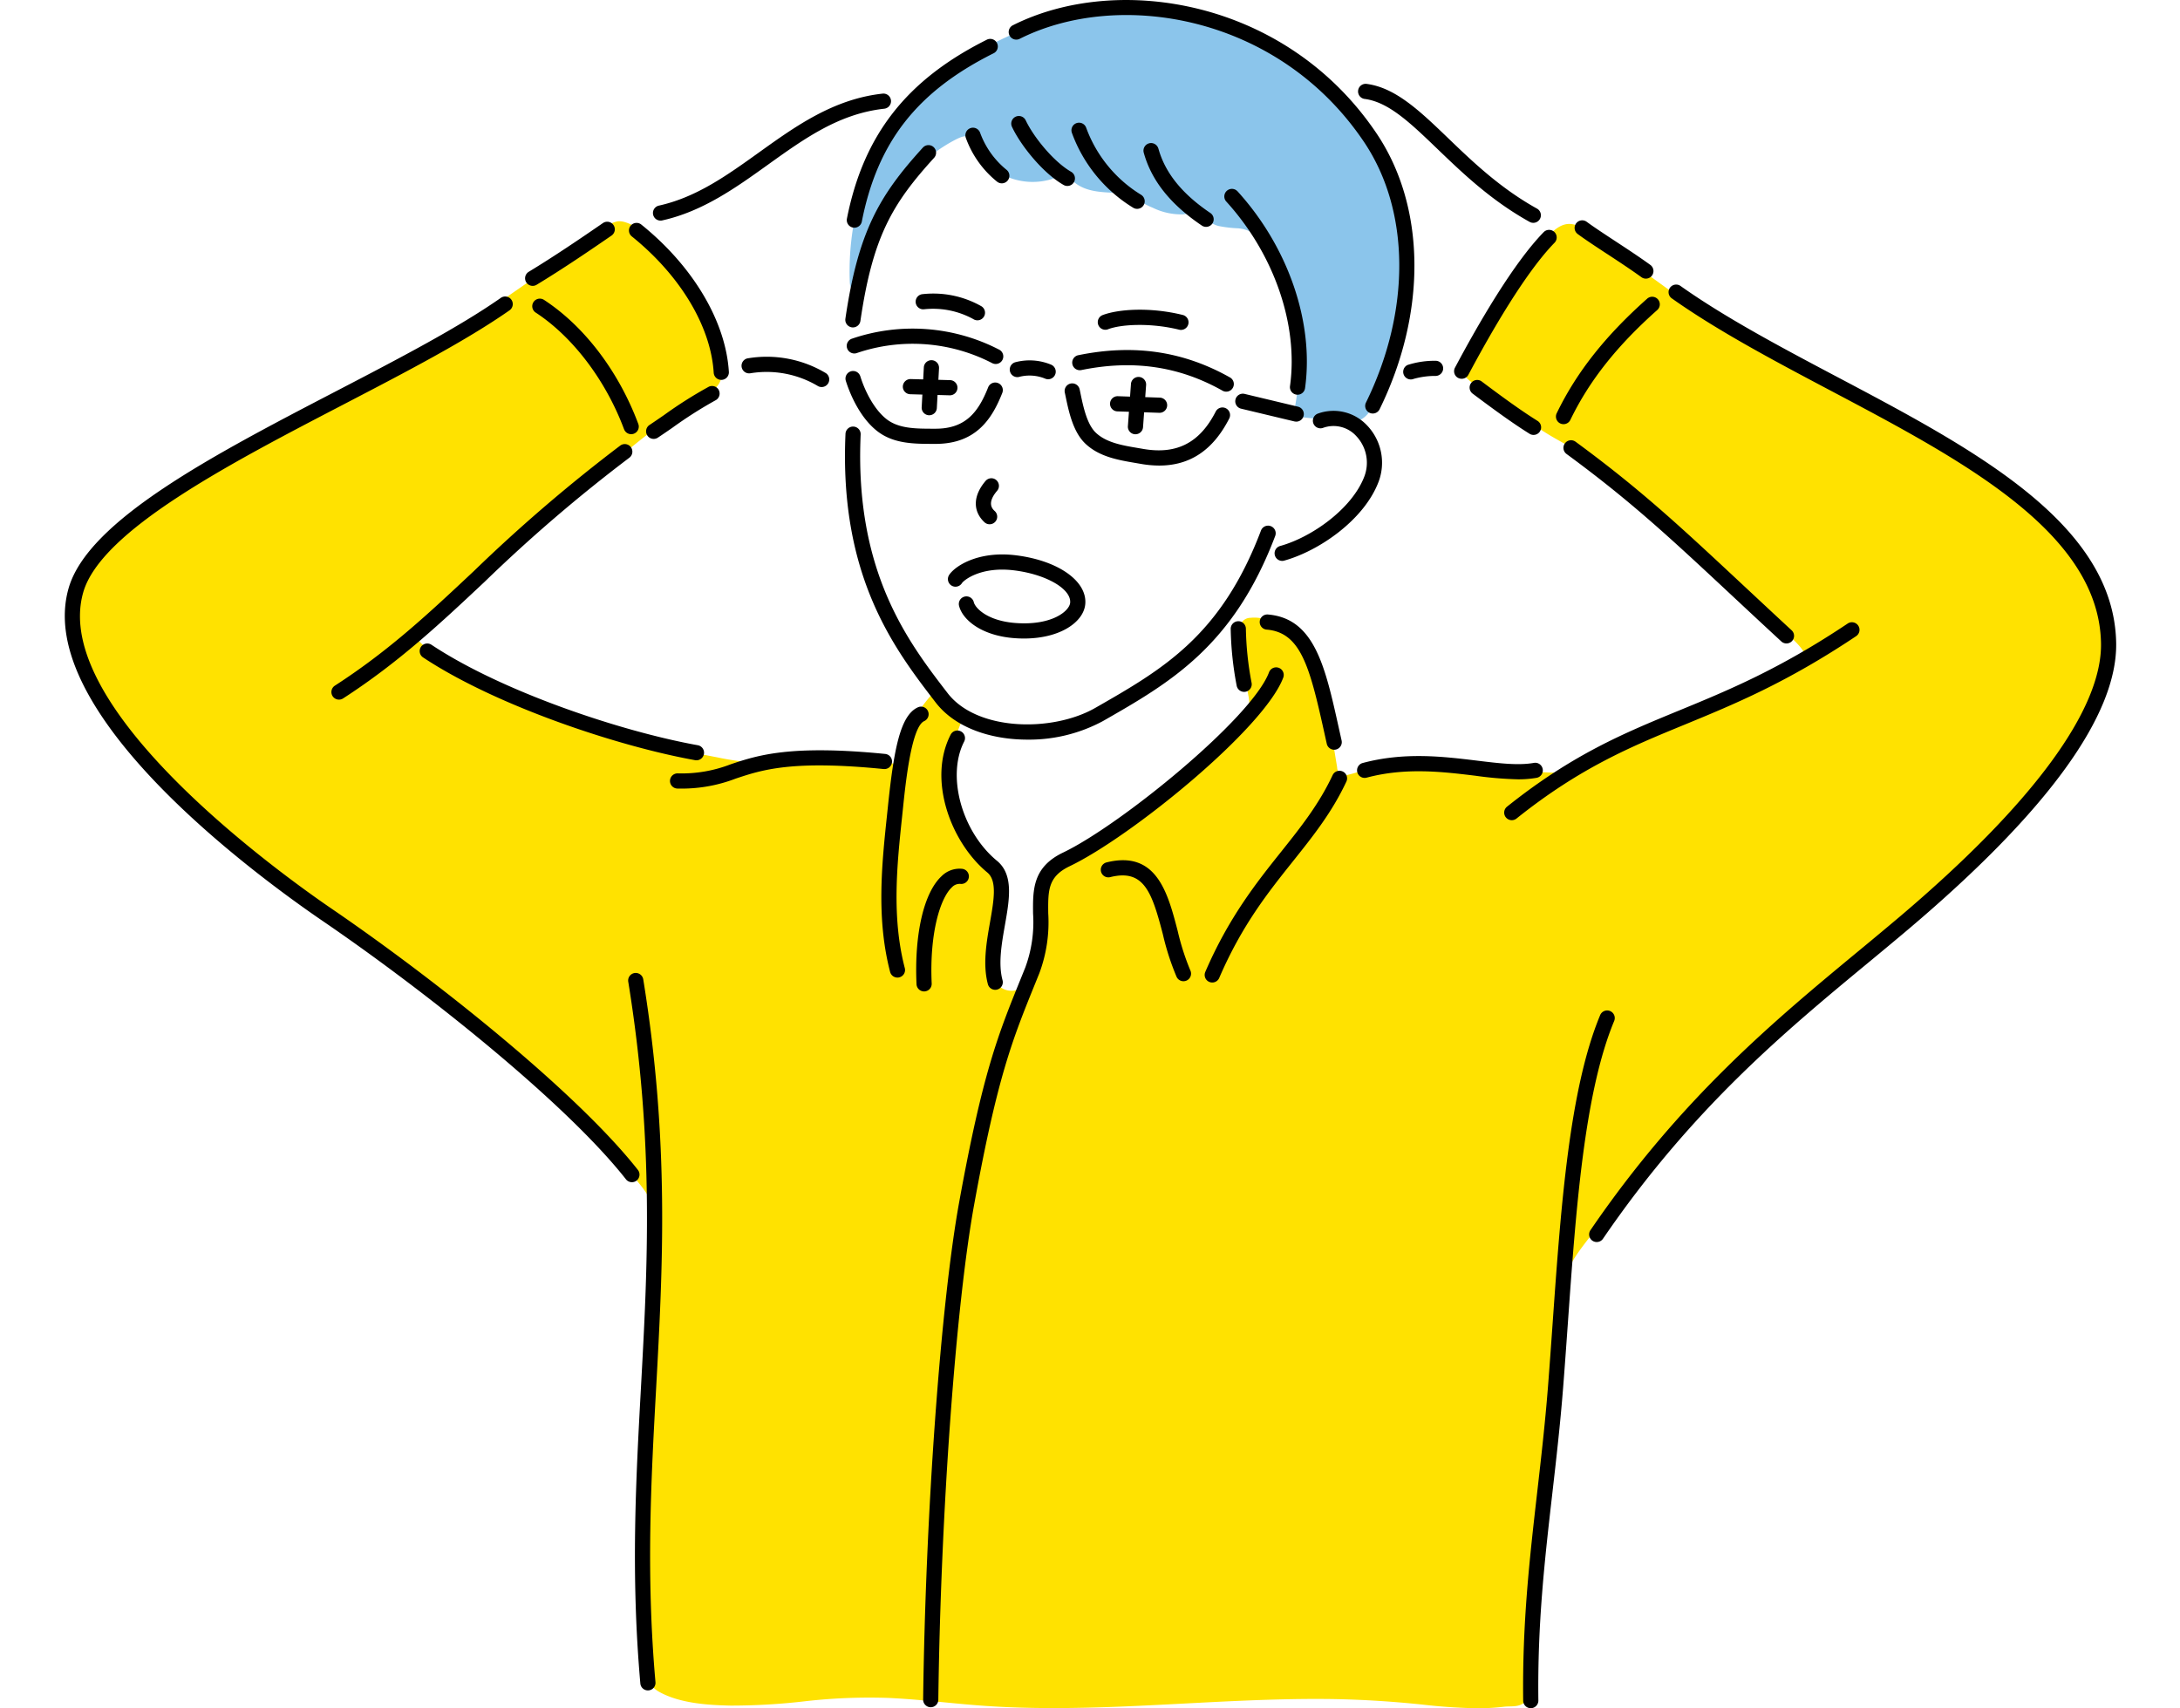 <svg xmlns="http://www.w3.org/2000/svg" width="370" height="290"><path fill="#fff" d="M0 0h370v290H0z"/><path d="M168.221 28.347a11.306 11.306 0 002.207 1.426 11.1 11.1 0 008.142.606 3.867 3.867 0 012.621-.3 4.478 4.478 0 011.079.808c2 1.7 4.688 1.739 7.177 1.853 2.4.109 4 1.647 6.22 2.531a11.018 11.018 0 005.115 1.117c1.2-.127 1.7-.446 2.743.06 1.18.571 1.905 1.559 3.287 1.914a21.225 21.225 0 003.344.394c4.455.411 5.97 5.09 7.4 8.845 2.731 7.155 3.732 15.579 1.886 23.057l8.352.9a4.1 4.1 0 005.258-3.367l.021-.052c3.6-8.978 6.286-18 5.307-27.779-.781-7.8-3.856-14.417-8.625-20.588a46.523 46.523 0 00-12.354-10.759 47.554 47.554 0 00-10.651-5.04c-17.257-5.959-36.582-.52-49.9 11.479-8.981 8.09-13.066 20.466-12.622 32.373.021.556.123 1.221.631 1.446a7.225 7.225 0 001.2-2.96c2.293-9.065 7.282-17.832 15.727-22.4 2.48-1.343 2.779-.952 3.829 1.213a9.854 9.854 0 002.606 3.223z" fill="#8bc5eb"/><path d="M356.989 103.607a24.828 24.828 0 00-1.216-3.5 42.442 42.442 0 00-10.736-14.509 86.458 86.458 0 00-14.845-10.451c-4.772-2.775-9.854-4.972-14.643-7.637-5.919-3.294-12.039-6.2-18.06-9.3-2.055-1.058-4.1-2.139-6.05-3.382-5.354-3.414-10.407-7.33-15.62-10.976q-2.485-1.74-4.988-3.453c-1.29-.884-2.749-2.344-4.4-2.387-1.591-.041-2.894 1.2-3.954 2.384a81.727 81.727 0 00-9.119 12.539q-2 3.338-3.744 6.815c-.439.868-1.495 2.276-1.34 3.254.159 1 1.429 1.847 2.177 2.378 4.012 2.85 8.027 5.7 12.22 8.282 2.038 1.255 4.22 2.3 6.151 3.714 2.06 1.505 4.089 3.053 6.04 4.7 7.948 6.692 15.565 13.809 23.316 20.727 0 .382 1.879 1.677 2.205 1.968.678.6 1.218 1.271 1.854 1.9 1.015 1 5.362 4.21 3.905 5.686a13.168 13.168 0 01-3.046 1.6c-1.326.69-2.672 1.341-4.017 1.992-2.351 1.138-4.705 2.276-7.141 3.219-1.956.757-3.959 1.387-5.937 2.083a111.068 111.068 0 00-20.755 9.838c-.044.027-.075.059-.115.087-5.354 0-10.748-.829-16.053-1.38-3.683-.383-7.3-.377-10.989-.408-3.339-.028-6.216 1.4-9.41 2.161a1.581 1.581 0 01-1.061-.008 1.66 1.66 0 01-.675-1.309l-.721-4.353c-.174-1.068-.048-2.088-.294-3.143a120.98 120.98 0 00-2.2-8.114c-.971-3.154-2.638-7.193-5.946-8.413l-1.867-.688a12.339 12.339 0 00-1.813-.564 6.169 6.169 0 00-1.859-.085 1.827 1.827 0 00-1.522.813 2.054 2.054 0 00-.156.644 19.378 19.378 0 00-.121 4.359c.242 2.474 1.007 4.857 1.422 7.3a7.028 7.028 0 01-.025 3.158c-.288.959-.994 1.25-1.625 1.946a66.487 66.487 0 01-5.3 5.371c-2.928 2.58-6.111 4.845-9.166 7.267-3.543 2.808-6.943 5.85-10.862 8.139a27.694 27.694 0 01-3.031 1.548 6.748 6.748 0 00-2.221 1.019 8.9 8.9 0 00-2.225 4.452c-1.051 4.195-.225 8.636-1.473 12.8a7.144 7.144 0 01-2.241 3.764 3.177 3.177 0 01-4.072-.021 4.073 4.073 0 01-.921-2.121 21.622 21.622 0 01.231-7.57c.386-2.292 1.3-4.291 1.047-6.705a7.552 7.552 0 00-2.745-5.073 26.354 26.354 0 01-4.094-5.592 15.047 15.047 0 01-1.889-6.47 25.165 25.165 0 011.665-10.759 1.255 1.255 0 00-.156-1.423 21.072 21.072 0 00-2.845-3.7 1.415 1.415 0 00-1.078-.52 1.456 1.456 0 00-.82.555 22.576 22.576 0 00-5.08 9.535c-.337 1.331-.139 2.222-1.792 1.972a69.965 69.965 0 00-16.163-.55 59.532 59.532 0 01-6.965.414 41.808 41.808 0 01-6.307-.871c-5.775-1.1-11.489-2.316-17.166-3.857-4.24-1.151-8.274-2.775-12.388-4.3a95.465 95.465 0 01-9.294-3.817 67.666 67.666 0 01-10.774-6.869c-.819-.622-1.773-1.544-1.166-2.547s2.254-1.926 3.135-2.706a267.73 267.73 0 006.285-5.768c4.142-3.906 8.214-7.888 12.428-11.717a85.952 85.952 0 017-5.26c2.27-1.67 4.419-3.3 6.577-5.114a108.67 108.67 0 0113.974-9.973 5.573 5.573 0 001.327-.982c1.608-1.792.527-4.292-.012-6.26A41.552 41.552 0 00116.46 47.8a40.139 40.139 0 00-4.967-6.267c-1.481-1.511-3.361-3.231-5.434-3.825a3.267 3.267 0 00-1.177-.145 4.531 4.531 0 00-2.174 1.052l-.92.674c-5.853 4.284-11.77 8.351-17.736 12.48q-.907.628-1.811 1.262C70.596 61.188 57.76 66.956 45.229 73.568q-1.653.873-3.292 1.773a116.615 116.615 0 00-16.483 10.726 72.467 72.467 0 00-7.237 6.567c-2.141 2.238-4.428 4.364-5.282 7.431a19.927 19.927 0 00.979 12.064 59.479 59.479 0 003.364 6.842c1.147 2.008 2.261 4.227 4.079 5.677 2 1.594 3.587 3.856 5.3 5.756q2.837 3.139 5.76 6.2a86.118 86.118 0 007.833 6.907c3.473 2.846 6.884 5.77 10.445 8.507 5.412 4.159 10.977 8.114 16.566 12.032 7.014 4.918 13.542 10.418 20.188 15.828 3.588 2.922 7.183 5.85 10.483 9.094 3.513 3.454 6.671 7.246 9.823 11.031 1.659 1.993 3.661 4.441 3.42 7.2-.28 3.2-.451 6.415-.461 9.654-.021 6.748.263 13.5-.143 20.243-.316 5.261-1.009 10.488-1.234 15.757-.225 5.3-.167 10.617.042 15.921.141 3.592.351 7.18.589 10.765.117 1.755.295 3.514.367 5.271.06 1.469.757 2.011 2.134 2.684 3.4 1.664 7.811 1.948 11.546 2.027a109.3 109.3 0 0012.9-.77 96.576 96.576 0 0113.917-.532c4.94.23 9.852.835 14.779 1.231 19.687 1.582 39.351-1.175 59.042-1.056 5.572.034 11.112.369 16.654.942a96.581 96.581 0 009.734.644 39.976 39.976 0 004.288-.275c1.111-.116 2.372.114 3.313-.655 1.312-1.073.966-3.106.763-4.789a31.778 31.778 0 01.127-6.632l.659-7.41q.386-4.329.777-8.657c.69-7.592 1.42-15.18 2.291-22.754.415-3.606.885-7.189 1.148-10.805a64.356 64.356 0 011.233-10.914 8.6 8.6 0 01.4-1.3c1.135-2.674 3.33-5.15 5.067-7.454a246 246 0 0128.15-30.87c8-7.525 16.515-14.474 24.748-21.739a295.512 295.512 0 007.9-7.2c2.351-2.231 4.554-4.638 7.083-6.626 2.6-2.045 4.836-5.182 6.949-7.717a68.9 68.9 0 006.134-8.461 40.779 40.779 0 004.742-11.106 30.478 30.478 0 00.9-6.037 15.761 15.761 0 00-.724-4.976z" fill="#ffe200"/><path d="M194.524 65.346l-.151 2.066 2.458.085a1.288 1.288 0 01-.043 2.576h-.046l-2.556-.089-.185 2.535a1.288 1.288 0 01-1.284 1.195h-.095a1.288 1.288 0 01-1.191-1.378l.178-2.437-1.99-.069a1.289 1.289 0 01.089-2.576l2.088.073.157-2.164a1.289 1.289 0 012.571.187zm-36.37-4.2a1.284 1.284 0 00-1.356 1.217l-.11 2.041-2.132-.059a1.311 1.311 0 00-1.324 1.252 1.289 1.289 0 001.252 1.323l2.065.058-.117 2.154a1.287 1.287 0 001.216 1.356h.071a1.288 1.288 0 001.285-1.218l.12-2.223 2.036.057h.041a1.288 1.288 0 00.035-2.576l-1.968-.055.107-1.974a1.288 1.288 0 00-1.221-1.355zm2.906 36.507a1.289 1.289 0 002.2 1.343c.291-.476 3.182-2.9 8.934-2.168 5.425.691 9.658 3.161 9.437 5.5-.131 1.375-3.041 3.875-9.209 3.432-4.843-.351-6.906-2.545-7.146-3.552a1.289 1.289 0 00-2.507.6c.566 2.372 3.771 5.112 9.467 5.523a21.19 21.19 0 001.552.057c6.2 0 10.124-2.823 10.407-5.815.37-3.9-4.54-7.393-11.675-8.3-6.582-.842-10.565 1.912-11.46 3.378zm70.985-25.42a7.8 7.8 0 00-8.353-2.031 1.288 1.288 0 10.848 2.433 5.213 5.213 0 015.65 1.386 6.585 6.585 0 011.339 6.951c-2.124 5.442-8.915 10.227-14.255 11.709a1.288 1.288 0 00.689 2.483c5.868-1.629 13.458-6.828 15.967-13.255a9.171 9.171 0 00-1.885-9.678zm-16.366 17.08a1.288 1.288 0 00-1.661.749c-6.777 17.89-16.666 23.548-28.117 30.1-7.275 4.163-20.076 3.972-25.062-2.5-6.675-8.669-15.817-20.543-14.764-43.907a1.288 1.288 0 10-2.574-.116c-1.095 24.305 8.379 36.61 15.3 45.6 3.343 4.341 9.423 6.311 15.575 6.311a26.417 26.417 0 0012.808-3.142c11.387-6.516 22.143-12.671 29.248-31.424a1.291 1.291 0 00-.753-1.671zm-46.06-29.942a31.948 31.948 0 00-25.039-1.875 1.288 1.288 0 10.838 2.436 29.358 29.358 0 0123.011 1.725 1.289 1.289 0 001.19-2.286zm1.82 3.741a1.284 1.284 0 001.614.845 6.968 6.968 0 014.345.32 1.269 1.269 0 00.494.1 1.289 1.289 0 00.5-2.479 9.517 9.517 0 00-6.105-.4 1.288 1.288 0 00-.848 1.615zm37.807 2.712a1.287 1.287 0 00-.489-1.754c-7.923-4.464-16.34-5.7-25.745-3.776a1.288 1.288 0 10.517 2.524c8.769-1.792 16.6-.649 23.962 3.5a1.286 1.286 0 001.755-.49zm-25.858.961l-.15-.716a1.289 1.289 0 00-2.52.541l.147.7c.526 2.524 1.245 5.98 3.322 7.972 2.355 2.259 5.618 2.81 8.5 3.3l.858.147a18.487 18.487 0 003.2.3c5.251 0 9.158-2.635 11.888-7.988a1.29 1.29 0 10-2.3-1.17c-2.713 5.321-6.642 7.328-12.347 6.324l-.875-.15c-2.636-.445-5.361-.906-7.145-2.616-1.497-1.446-2.121-4.451-2.578-6.645zm-37.369-2.9a1.288 1.288 0 10-2.462.76c.421 1.362 2.052 6 5.361 8.561 2.74 2.117 6.172 2.131 9.2 2.144h.664c6.965 0 9.637-4.371 11.332-8.653a1.29 1.29 0 00-2.4-.948c-1.667 4.216-3.828 7.024-8.936 7.024h-.653c-2.746-.011-5.587-.023-7.636-1.607-2.149-1.668-3.719-4.853-4.47-7.285zM220 71.573a1.288 1.288 0 00.3-2.541l-9.057-2.167a1.288 1.288 0 00-.6 2.506l9.057 2.167a1.3 1.3 0 00.301.031zm-45.9-51.121a1.289 1.289 0 10-2.331 1.1c1.505 3.2 5.279 7.868 8.752 9.846a1.288 1.288 0 101.276-2.238c-2.935-1.681-6.349-5.86-7.696-8.712zm19.569 12.611a22.325 22.325 0 01-9.313-11.369 1.288 1.288 0 10-2.431.852 24.829 24.829 0 0010.341 12.678 1.288 1.288 0 101.4-2.161zm2.937-7.833a1.288 1.288 0 10-2.484.686c1.309 4.739 4.541 8.791 9.883 12.389a1.289 1.289 0 001.441-2.137c-4.806-3.244-7.697-6.822-8.835-10.942zm13.383 7.2a1.289 1.289 0 00-1.9 1.737c8.149 8.937 12.309 20.957 10.856 31.37a1.289 1.289 0 001.1 1.454 1.393 1.393 0 00.18.012 1.288 1.288 0 001.274-1.11c1.554-11.155-2.853-23.98-11.505-33.467zm-45.254-10.687a1.288 1.288 0 00-.822 1.626 16.914 16.914 0 005.273 7.437 1.289 1.289 0 101.644-1.985 14.5 14.5 0 01-4.469-6.255 1.289 1.289 0 00-1.621-.827zm-8.1 3.31c-7.333 8.062-10.973 14.171-13.151 29.051a1.289 1.289 0 001.088 1.462 1.352 1.352 0 00.189.014 1.287 1.287 0 001.272-1.1c2.094-14.3 5.4-19.88 12.508-27.692a1.288 1.288 0 10-1.906-1.733zM144.757 38.63a1.331 1.331 0 00.25.025 1.289 1.289 0 001.263-1.039c2.669-13.507 9.343-22.044 22.315-28.547a1.288 1.288 0 10-1.153-2.3c-13.582 6.807-20.888 16.167-23.689 30.35a1.288 1.288 0 001.015 1.507zm28.361-32.066c16.756-8.4 43.843-4.083 58.386 17.528 7.861 11.684 7.989 28.638.334 44.247a1.288 1.288 0 102.313 1.134c8.06-16.433 7.865-34.373-.51-46.819C218.318-.119 189.694-4.623 171.964 4.261a1.288 1.288 0 101.154 2.3zm-6.54 45.428a16.528 16.528 0 00-10.043-2.054 1.289 1.289 0 00.261 2.564 14.189 14.189 0 018.416 1.674 1.288 1.288 0 101.366-2.184zm21.527 3.882c2.244-.841 7.221-1.094 12.021.091a1.256 1.256 0 00.309.038 1.288 1.288 0 00.308-2.539c-5.61-1.385-10.952-.973-13.542 0a1.289 1.289 0 10.9 2.414zm22.066 49.58h-.033a1.289 1.289 0 00-1.257 1.321 56.11 56.11 0 001.017 9.637 1.289 1.289 0 001.262 1.033 1.245 1.245 0 00.256-.026 1.289 1.289 0 001.008-1.518 53.337 53.337 0 01-.966-9.191 1.289 1.289 0 00-1.286-1.26zm7.643 9.532a1.289 1.289 0 00-2.417-.894c-2.873 7.768-25.218 25.963-34.95 30.622-5.192 2.485-5.152 6.311-5.11 10.362a22.235 22.235 0 01-1.315 9.141l-.731 1.808c-3.911 9.652-6.493 16.028-10.484 37.976-3.147 17.308-5.723 52.845-6.128 84.5a1.289 1.289 0 001.272 1.3h.017a1.287 1.287 0 001.288-1.271c.4-31.528 2.962-66.885 6.086-84.071 3.943-21.686 6.487-27.965 10.337-37.468l.733-1.812a24.721 24.721 0 001.5-10.133c-.04-3.887-.066-6.234 3.646-8.011 10.371-4.965 33.043-23.374 36.257-32.053zm-2.863-8.113c5.776.459 7.313 6.206 9.746 17.178l.491 2.21a1.29 1.29 0 001.256 1.006 1.315 1.315 0 00.284-.031 1.29 1.29 0 00.975-1.54l-.491-2.2c-2.3-10.369-4.113-18.559-12.058-19.19a1.289 1.289 0 00-.2 2.569zm-15.082 51.1c-1.668-6.406-3.568-13.66-12.008-11.592a1.288 1.288 0 10.613 2.5c5.7-1.4 7.037 2.582 8.9 9.738a43.6 43.6 0 002.32 7.195 1.288 1.288 0 002.338-1.082 41.972 41.972 0 01-2.162-6.76zm28.021-27.012a1.293 1.293 0 00-1.713.622c-2.313 4.946-5.417 8.837-8.7 12.957-4.178 5.238-8.914 11.175-12.9 20.422a1.288 1.288 0 102.365 1.02c3.85-8.93 8.272-14.474 12.549-19.835 3.383-4.243 6.58-8.25 9.023-13.473a1.289 1.289 0 00-.623-1.714zm-70.989 37.331a1.288 1.288 0 001.229-1.345c-.392-8.668 1.5-14.534 3.421-16.317a1.8 1.8 0 011.449-.59 1.288 1.288 0 10.31-2.558 4.313 4.313 0 00-3.51 1.258c-3 2.785-4.629 9.806-4.244 18.323a1.288 1.288 0 001.286 1.23zm12.309-22.173c-5.974-4.941-8.575-14.4-5.568-20.236a1.288 1.288 0 10-2.29-1.18c-3.946 7.66.029 18.284 6.216 23.4 1.7 1.4 1.123 4.679.457 8.473-.588 3.35-1.255 7.148-.354 10.492a1.288 1.288 0 001.242.953 1.3 1.3 0 00.336-.044 1.288 1.288 0 00.909-1.58c-.752-2.791-.163-6.138.405-9.376.773-4.393 1.502-8.544-1.351-10.902zm-16.109-7.42l.165-1.573c.425-4.1 1.419-13.686 3.572-14.707a1.288 1.288 0 10-1.1-2.328c-2.912 1.38-4.016 6.959-5.032 16.77l-.164 1.567c-.865 8.178-1.843 17.448.532 26.553a1.288 1.288 0 001.245.963 1.306 1.306 0 00.327-.042 1.288 1.288 0 00.921-1.572c-2.258-8.65-1.305-17.672-.466-25.631zm107.718-6.666a1.289 1.289 0 00-.455-2.537c-2.649.476-5.907.079-9.679-.379-5.757-.7-12.285-1.492-19.4.4a1.288 1.288 0 00.662 2.49c6.636-1.766 12.9-1 18.429-.332a62.378 62.378 0 007.257.614 18.094 18.094 0 003.188-.256zm54.214-24.048a1.288 1.288 0 10-1.433-2.141c-11.618 7.77-20.291 11.338-28.679 14.789-9.272 3.815-18.03 7.419-29.151 16.308a1.289 1.289 0 001.609 2.014c10.833-8.661 19.426-12.2 28.522-15.938 8.507-3.504 17.3-7.118 29.134-15.032zm-49.429-32.724a1.289 1.289 0 00.276 1.8c10.908 8.01 17.447 14.112 28.279 24.223 2.467 2.3 5.158 4.815 8.175 7.6a1.288 1.288 0 001.75-1.891c-3.014-2.788-5.7-5.3-8.168-7.6-10.9-10.175-17.481-16.317-28.511-24.416a1.288 1.288 0 00-1.799.284zm46.307-11.225c-9.313-4.925-18.944-10.018-26.639-15.462a1.288 1.288 0 10-1.488 2.1c7.831 5.541 17.536 10.674 26.923 15.637 22.39 11.839 45.542 24.082 45.886 42.867.206 11.255-11.619 27.322-34.2 46.461a763.588 763.588 0 01-6.988 5.826c-14.133 11.694-30.153 24.947-45.464 47.355a1.288 1.288 0 102.127 1.454c15.107-22.109 30.977-35.239 44.98-46.823 2.389-1.977 4.73-3.914 7.011-5.847 23.519-19.937 35.33-36.246 35.107-48.473-.365-20.303-24.202-32.906-47.253-45.095zm-38.64 107.587a1.287 1.287 0 00-1.685.695c-5.248 12.609-6.676 32.721-8.056 52.171-.26 3.673-.52 7.335-.8 10.935-.487 6.169-1.159 12.032-1.808 17.7-1.317 11.5-2.561 22.362-2.4 35.568a1.287 1.287 0 001.288 1.272h.016a1.288 1.288 0 001.272-1.3c-.162-13.043 1.072-23.826 2.38-35.242.652-5.692 1.326-11.578 1.817-17.793.284-3.606.544-7.275.806-10.955 1.365-19.243 2.776-39.142 7.864-51.363a1.289 1.289 0 00-.694-1.688zM151.394 129.39a1.289 1.289 0 00-1.154-1.41c-16.153-1.608-21.732.256-26.218 1.754a22.929 22.929 0 01-8.988 1.546 1.288 1.288 0 00-.064 2.576c.263.006.517.009.767.009a25.528 25.528 0 009.1-1.687c4.473-1.494 9.544-3.187 25.146-1.634a1.293 1.293 0 001.411-1.154zm-33.413-.35a1.364 1.364 0 00.23.02 1.289 1.289 0 00.225-2.557c-12.972-2.327-33.225-9.095-45.206-17.054a1.288 1.288 0 10-1.426 2.146c12.27 8.151 32.949 15.071 46.177 17.445zm-61.122-12.665a1.289 1.289 0 101.4 2.164c9.406-6.084 16.475-12.721 23.96-19.747a264.785 264.785 0 0124.591-21.089 1.288 1.288 0 10-1.539-2.066 270.59 270.59 0 00-24.817 21.276c-7.718 7.246-14.385 13.5-23.595 19.462zm64.275-53.1a1.29 1.29 0 001.286 1.209h.08a1.288 1.288 0 001.207-1.365c-.531-8.592-6.094-17.944-14.881-25.016a1.289 1.289 0 00-1.617 2.007c8.234 6.626 13.44 15.287 13.925 23.168zm-15.229 9.544a1.289 1.289 0 102.414-.9c-3.331-8.9-9.159-16.557-15.989-21.016a1.288 1.288 0 00-1.409 2.157c6.287 4.105 11.889 11.492 14.98 19.762zm2.361 125.773c-10.286-13.093-34.157-32.164-51.982-44.343-8.036-5.49-47.833-33.881-42.16-53.687 3-10.49 24.83-21.842 44.088-31.857 10.748-5.59 20.9-10.871 28.288-16.043a1.289 1.289 0 00-1.479-2.111c-7.248 5.076-17.327 10.318-28 15.868-20.682 10.756-42.068 21.878-45.377 33.433-6.005 20.969 31.536 48.566 43.184 56.525 17.669 12.071 41.292 30.928 51.41 43.807a1.288 1.288 0 002.026-1.592zm-.57-33.42a1.287 1.287 0 00-1.065 1.477c4.434 27.353 3.274 48.5 2.151 68.954-.853 15.561-1.737 31.651-.1 50.167a1.289 1.289 0 001.282 1.176 1.134 1.134 0 00.115-.006 1.287 1.287 0 001.17-1.4c-1.621-18.333-.743-34.33.107-49.8 1.129-20.589 2.3-41.88-2.182-69.507a1.293 1.293 0 00-1.478-1.058zm61.4-83.68a1.288 1.288 0 00-1.817.143c-2.148 2.515-2.212 5.145-.169 7.037a1.289 1.289 0 001.75-1.892c-.4-.365-1.445-1.338.378-3.471a1.288 1.288 0 00-.147-1.814zm78.383-17.346a1.286 1.286 0 001.743-.532c3.974-7.463 9.738-17.411 14.639-22.427a1.288 1.288 0 00-1.842-1.8c-5.114 5.235-11.019 15.407-15.071 23.019a1.287 1.287 0 00.526 1.743zm32.088-13.447c-7.1 6.309-11.979 12.481-15.342 19.422a1.289 1.289 0 102.319 1.124c3.21-6.626 7.893-12.543 14.734-18.619a1.288 1.288 0 00-1.711-1.927zm-47.952-33.905c4.07.532 7.734 4.051 12.37 8.506 4.262 4.093 9.091 8.733 15.639 12.37a1.289 1.289 0 001.251-2.254c-6.255-3.473-10.957-7.989-15.1-11.974-4.782-4.594-8.912-8.562-13.823-9.2a1.288 1.288 0 10-.333 2.555zm7.283 45.16a1.29 1.29 0 001.043 2.359 13.466 13.466 0 013.6-.5 1.3 1.3 0 001.395-1.173 1.287 1.287 0 00-1.172-1.394 14.834 14.834 0 00-4.871.711zM112.112 37.448a1.276 1.276 0 00.279-.031c6.881-1.526 12.5-5.554 17.935-9.45 6.215-4.456 12.085-8.664 19.733-9.511a1.288 1.288 0 10-.283-2.56c-8.318.92-14.741 5.524-20.951 9.976-5.464 3.918-10.626 7.618-16.991 9.03a1.288 1.288 0 00.278 2.546zm14.775 23.38a1.289 1.289 0 00.453 2.537 16.982 16.982 0 0111.432 2.139 1.289 1.289 0 001.421-2.15 19.506 19.506 0 00-13.311-2.523zm-4.879 5.405a1.29 1.29 0 00-1.729-.576 73.281 73.281 0 00-7.573 4.8c-.9.621-1.745 1.2-2.472 1.684a1.288 1.288 0 101.421 2.149c.738-.488 1.6-1.079 2.513-1.711a71.916 71.916 0 017.263-4.621 1.29 1.29 0 00.57-1.722zm-31.6-17.705a1.277 1.277 0 00.667-.187c4.517-2.74 8.933-5.748 12.717-8.353a1.288 1.288 0 10-1.461-2.122c-3.754 2.584-8.134 5.567-12.592 8.272a1.289 1.289 0 00.669 2.39zm182.306-5.456c2.02 1.326 4.109 2.7 5.875 3.981a1.288 1.288 0 101.513-2.085c-1.813-1.318-3.928-2.707-5.973-4.05-1.844-1.211-3.586-2.355-4.826-3.267a1.288 1.288 0 10-1.527 2.075c1.293.956 3.063 2.118 4.936 3.349zm-21.249 21.665a1.289 1.289 0 00-1.546 2.062c3.746 2.81 6.826 5.048 9.679 6.83a1.275 1.275 0 00.681.2 1.289 1.289 0 00.684-2.381c-2.778-1.735-5.806-3.935-9.5-6.708z"/></svg>